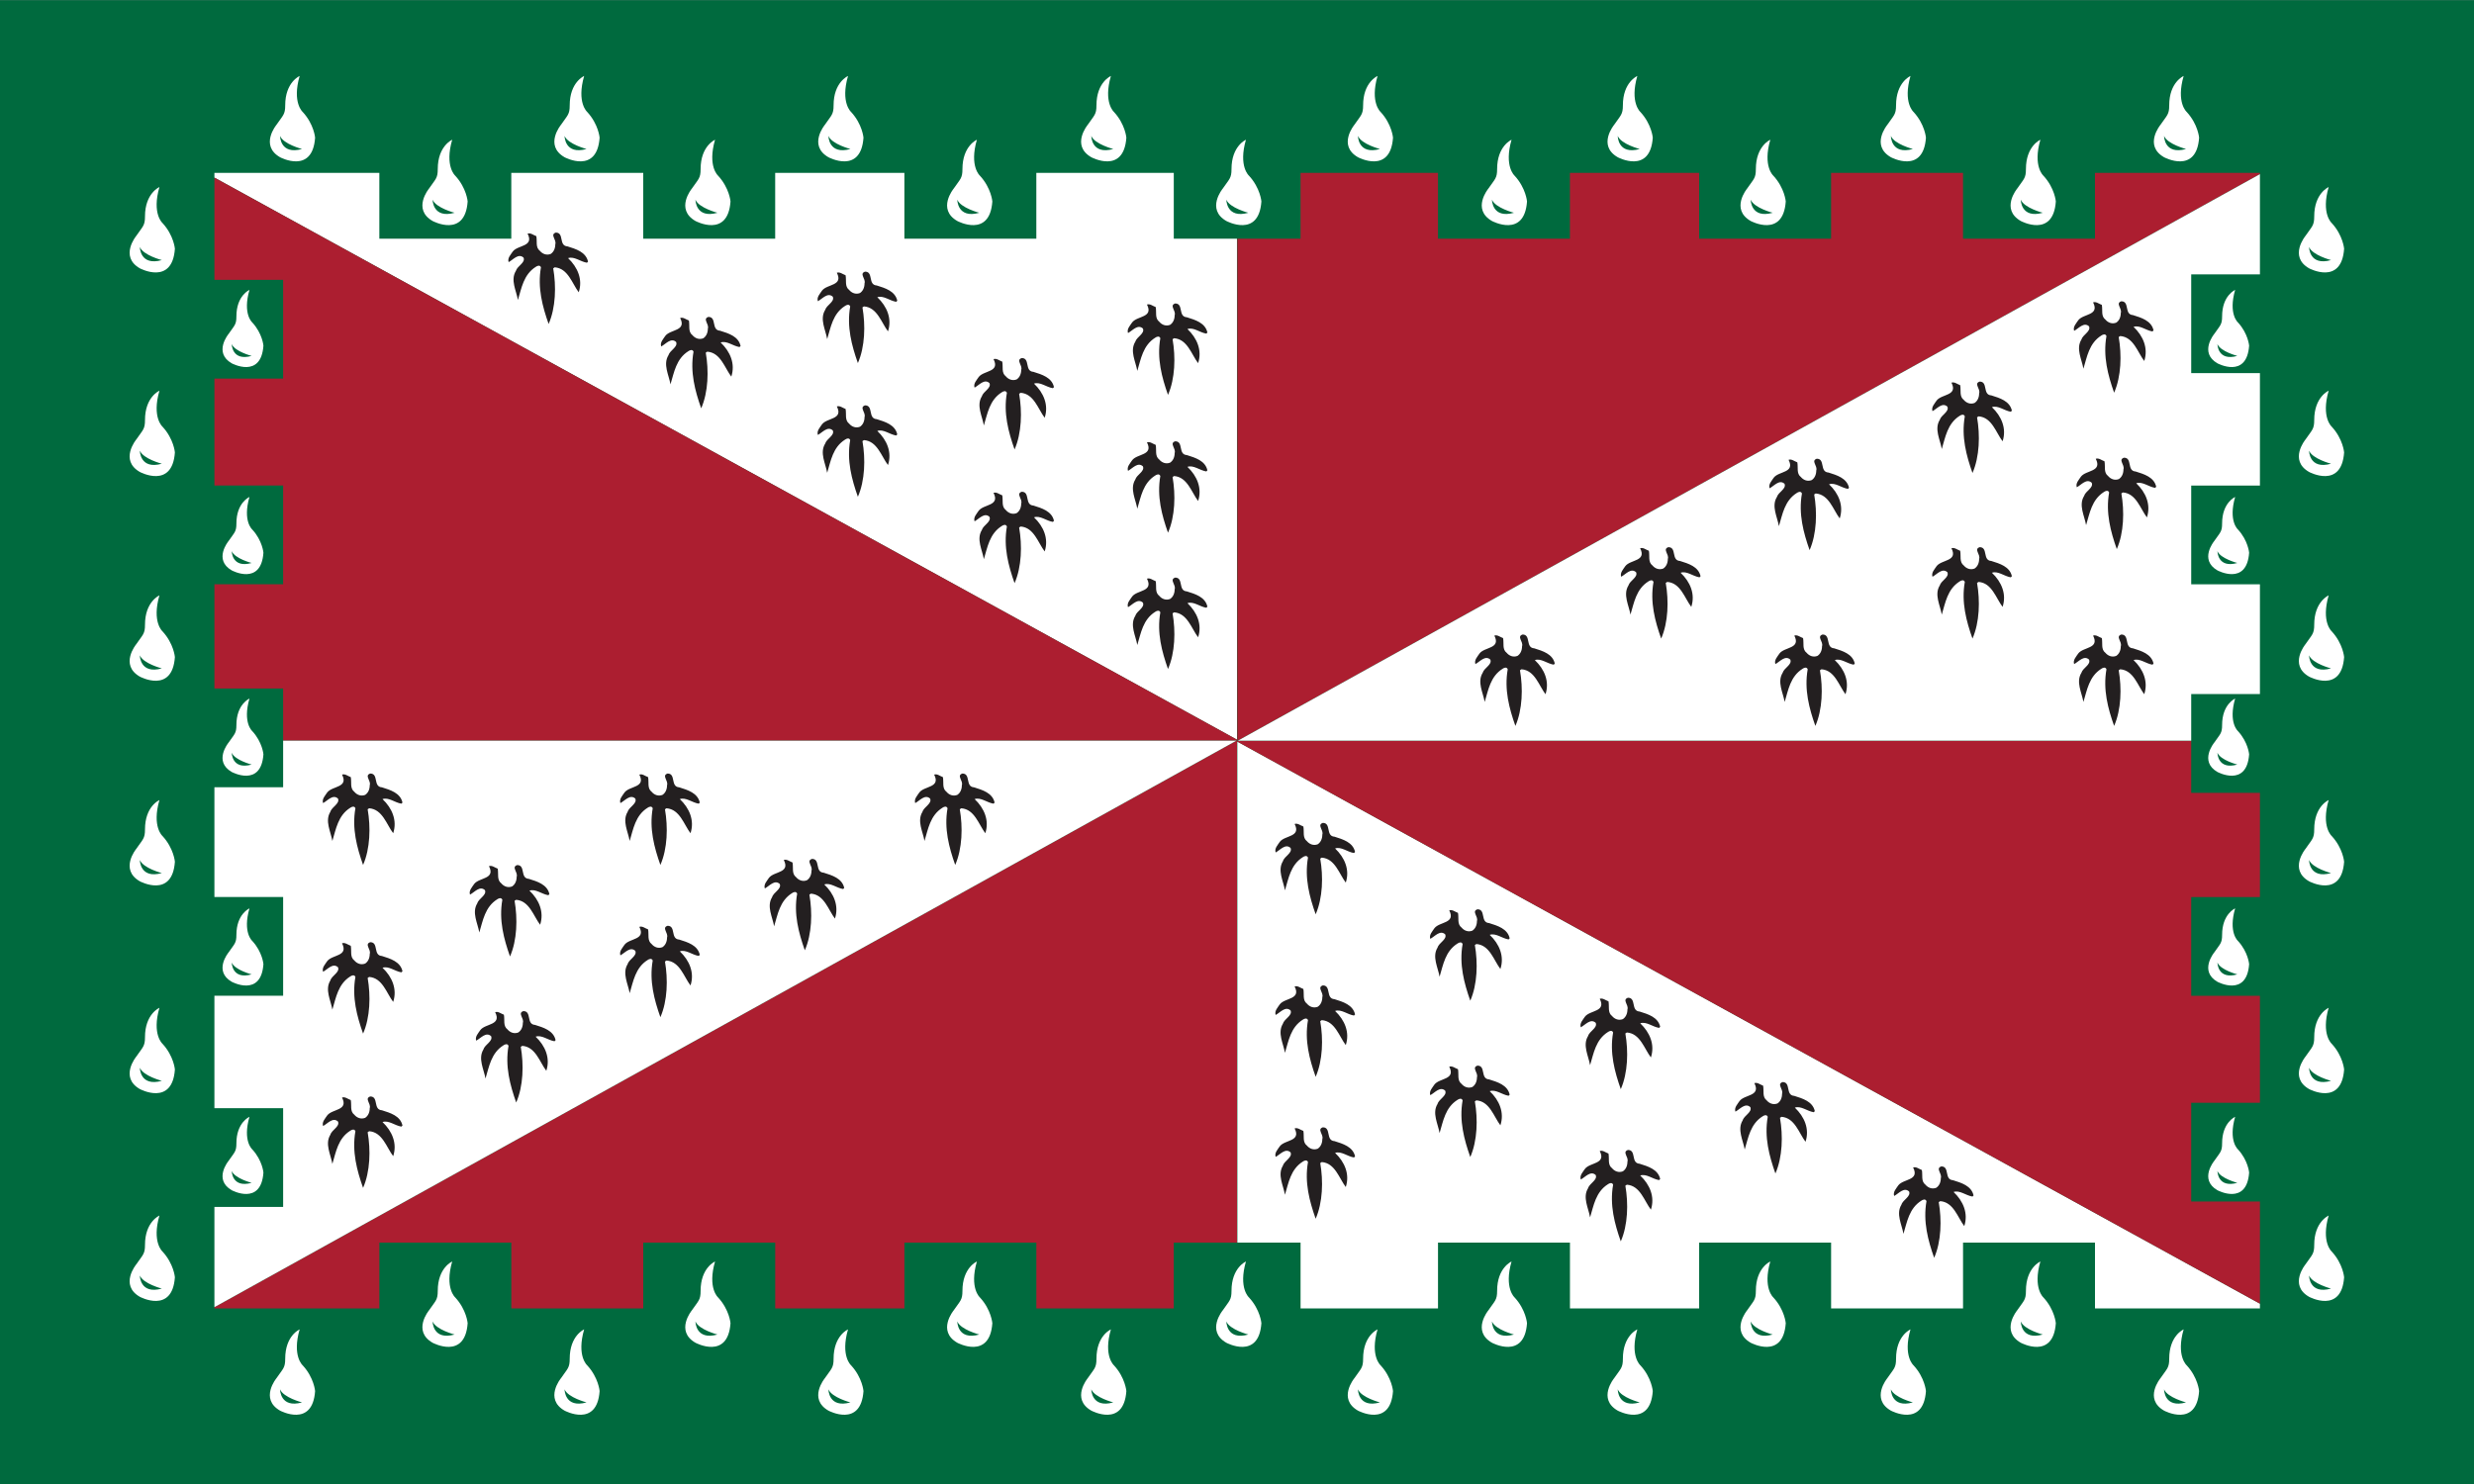 <svg xmlns="http://www.w3.org/2000/svg" xml:space="preserve" height="450" width="750">
  <rect width="100%" height="100%" fill="#808080" stroke="none"/>
  <defs>
    <clipPath id="a" clipPathUnits="userSpaceOnUse">
      <path d="M0 180.67h300V0H0v180.67z"/>
    </clipPath>
  </defs>
  <path d="M0 .166h300v180.34H0V.166z" style="fill:#006a3e;fill-rule:nonzero" transform="matrix(2.5 0 0 -2.495 0 450.414)"/>
  <path d="M0 0v8h-16.667V0h-16v8h-15.667V0h-16v8h-16V0h-16v8h-20v-.577l124-68.314L7.662 0H-.004z" style="fill:#fff;fill-rule:nonzero" transform="matrix(2.5 0 0 -2.495 355.834 72.378)"/>
  <path d="M0 0v-12.423h8.334v-12H0v-13h8.334v-12H0V-62.09h8.334v-6.333h115.67v.11L.004 0z" style="fill:#ac1e30;fill-rule:nonzero" transform="matrix(2.5 0 0 -2.495 64.999 53.856)"/>
  <path d="M0 0v8h7.666v61h-.067L-116.331.148V0h20v8h16V0h16v8h16V0h15.667v8h16V0H-.001z" style="fill:#ac1e30;fill-rule:nonzero" transform="matrix(2.5 0 0 -2.495 355.834 396.766)"/>
  <path d="M0 0v-5.667h-8.334V-19H0v-12h-8.334v-13.667H0v-12h-8.334v-12.185L115.596 0H-.004z" style="fill:#fff;fill-rule:nonzero" transform="matrix(2.5 0 0 -2.495 85.834 224.591)"/>
  <path d="M0 0v-8h16.667v8h16v-8h15.667v8h16v-8h16v8h16v-8h20v.577l-124 68.314L-7.662 0H.004z" style="fill:#fff;fill-rule:nonzero" transform="matrix(2.5 0 0 -2.495 394.269 376.803)"/>
  <path d="M0 0v12.423h-8.333v12H0v13h-8.333v12H0V62.09h-8.333v6.333h-115.67v-.11L-.003 0z" style="fill:#ac1e30;fill-rule:nonzero" transform="matrix(2.5 0 0 -2.495 685.104 395.326)"/>
  <path d="M0 0v-8h-7.666v-61h.067L116.331-.148V0h-20v-8h-16v8h-16v-8h-16v8H32.664v-8h-16v8H.001z" style="fill:#ac1e30;fill-rule:nonzero" transform="matrix(2.5 0 0 -2.495 394.269 52.416)"/>
  <path d="M0 0v5.667h8.333V19H0v12h8.333v13.667H0v12h8.333v12.185L-115.597 0H.003z" style="fill:#fff;fill-rule:nonzero" transform="matrix(2.5 0 0 -2.495 664.271 224.591)"/>
  <g clip-path="url(#a)" transform="matrix(2.5 0 0 -2.495 0 450.414)">
    <path d="M0 0c-.803.128-1.545.811-2.29.557C-1.116-.56-.489-2.045-.995-3.592-1.795-2.541-2.29-.68-3.908-.559l-.184-.119c.375-2.168.315-4.773-.555-6.767-.743 2.112-1.367 4.409-.93 6.886-.124.316-.437.189-.62.063C-7.685-1.43-7.936-3.098-8.37-4.53c-.189 1.119-.933 2.426-.247 3.537.182.62 1.182.993.929 1.611-.617.565-1.245-.238-1.807-.548-.176.489.263.923.504 1.297.621.81 2.61.56 1.793 2.167.374.127.689-.174 1.06-.306.124-.624-.128-1.362.437-1.79.313-.371.801-.568 1.307-.371.365.241.555.674.555 1.169.189.562-.683 1.177.064 1.429 1.053 0 .309-1.608 1.416-1.678C-1.356 1.673-.123 1.308.131.133L0 0" style="fill:#231f20;fill-rule:nonzero" transform="translate(188.405 99.744)"/>
    <path d="M0 0c-.803.127-1.545.81-2.29.557C-1.116-.561-.489-2.045-.995-3.592c-.8 1.05-1.295 2.912-2.913 3.033l-.184-.12c.375-2.168.315-4.772-.555-6.767-.743 2.113-1.367 4.409-.93 6.887-.124.315-.437.188-.62.062C-7.685-1.43-7.936-3.099-8.37-4.53c-.189 1.119-.933 2.425-.247 3.537.182.62 1.182.993.929 1.611-.617.565-1.245-.238-1.807-.548-.176.488.263.922.504 1.296.621.811 2.61.56 1.793 2.167.374.127.689-.173 1.06-.305.124-.624-.128-1.363.437-1.79.313-.372.801-.568 1.307-.372.365.242.555.674.555 1.17.189.561-.683 1.176.064 1.429 1.053 0 .309-1.609 1.416-1.679C-1.356 1.673-.123 1.308.131.132L0 0" style="fill:#231f20;fill-rule:nonzero" transform="translate(146.28 106.664)"/>
    <path d="M0 0c-.803.127-1.545.81-2.29.557C-1.116-.561-.489-2.045-.995-3.592c-.8 1.05-1.295 2.912-2.913 3.033l-.184-.12c.375-2.168.315-4.772-.555-6.767-.743 2.112-1.367 4.409-.93 6.887-.124.315-.437.188-.62.062-1.488-.933-1.739-2.602-2.173-4.034-.189 1.119-.933 2.426-.247 3.537.182.621 1.182.994.929 1.611-.617.565-1.245-.238-1.807-.547-.176.488.263.922.504 1.296.621.81 2.61.56 1.793 2.167.374.127.689-.174 1.06-.306.124-.623-.128-1.362.437-1.789.313-.372.801-.569 1.307-.372.365.241.555.674.555 1.17.189.561-.683 1.176.064 1.428 1.053 0 .309-1.608 1.416-1.678C-1.356 1.672-.123 1.307.131.132L0 0" style="fill:#231f20;fill-rule:nonzero" transform="translate(120.476 82.851)"/>
    <path d="M0 0c-.803.127-1.545.81-2.29.557C-1.116-.561-.489-2.045-.995-3.592c-.8 1.05-1.295 2.912-2.913 3.033l-.184-.12c.375-2.168.315-4.772-.555-6.767-.743 2.112-1.367 4.409-.93 6.887-.124.315-.437.188-.62.062-1.488-.933-1.739-2.602-2.173-4.034-.189 1.119-.933 2.426-.247 3.537.182.621 1.182.994.929 1.611-.617.565-1.245-.238-1.807-.547-.176.488.263.922.504 1.296.621.81 2.61.56 1.793 2.167.374.127.689-.174 1.06-.306.124-.623-.128-1.362.437-1.789.313-.372.801-.569 1.307-.372.365.241.555.674.555 1.17.189.561-.683 1.176.064 1.428 1.053 0 .309-1.608 1.416-1.678C-1.356 1.672-.123 1.307.131.132L0 0" style="fill:#231f20;fill-rule:nonzero" transform="translate(164.185 76.851)"/>
    <path d="M0 0c-.803.127-1.545.81-2.29.557C-1.116-.561-.489-2.045-.995-3.592c-.8 1.05-1.295 2.912-2.913 3.033l-.184-.12c.375-2.168.315-4.772-.555-6.767-.743 2.112-1.367 4.409-.93 6.887-.124.315-.437.188-.62.062-1.488-.933-1.739-2.602-2.173-4.034-.189 1.119-.933 2.426-.247 3.537.182.621 1.182.994.929 1.611-.617.565-1.245-.238-1.807-.547-.176.488.263.922.504 1.296.621.81 2.61.56 1.793 2.167.374.127.689-.174 1.06-.306.124-.623-.128-1.362.437-1.789.313-.372.801-.569 1.307-.372.365.241.555.674.555 1.17.189.561-.683 1.176.064 1.428 1.053 0 .309-1.608 1.416-1.678C-1.356 1.672-.123 1.307.131.132L0 0" style="fill:#231f20;fill-rule:nonzero" transform="translate(164.185 57.101)"/>
    <path d="M0 0c-.803.127-1.545.81-2.29.557C-1.116-.561-.489-2.045-.995-3.592c-.8 1.05-1.295 2.912-2.913 3.033l-.184-.12c.375-2.168.315-4.772-.555-6.767-.743 2.112-1.367 4.409-.93 6.887-.124.315-.437.188-.62.062-1.488-.933-1.739-2.602-2.173-4.034-.189 1.119-.933 2.426-.247 3.537.182.621 1.182.994.929 1.611-.617.565-1.245-.238-1.807-.547-.176.488.263.922.504 1.296.621.81 2.61.56 1.793 2.167.374.127.689-.174 1.06-.306.124-.623-.128-1.362.437-1.789.313-.372.801-.569 1.307-.372.365.241.555.674.555 1.17.189.561-.683 1.176.064 1.428 1.053 0 .309-1.608 1.416-1.678C-1.356 1.672-.123 1.307.131.132L0 0" style="fill:#231f20;fill-rule:nonzero" transform="translate(164.185 39.851)"/>
    <path d="M0 0c-.803.127-1.545.81-2.29.557C-1.116-.561-.489-2.045-.995-3.592c-.8 1.05-1.295 2.912-2.913 3.033l-.184-.12c.375-2.168.315-4.772-.555-6.767-.743 2.112-1.367 4.409-.93 6.887-.124.315-.437.188-.62.062-1.488-.933-1.739-2.602-2.173-4.034-.189 1.119-.933 2.426-.247 3.537.182.621 1.182.994.929 1.611-.617.565-1.245-.238-1.807-.547-.176.488.263.922.504 1.296.621.81 2.61.56 1.793 2.167.374.127.689-.174 1.06-.306.124-.623-.128-1.362.437-1.789.313-.372.801-.569 1.307-.372.365.241.555.674.555 1.17.189.561-.683 1.176.064 1.428 1.053 0 .309-1.608 1.416-1.678C-1.356 1.672-.123 1.307.131.132L0 0" style="fill:#231f20;fill-rule:nonzero" transform="translate(182.935 66.351)"/>
    <path d="M0 0c-.803.127-1.545.81-2.29.557C-1.116-.561-.489-2.045-.995-3.592c-.8 1.05-1.295 2.912-2.913 3.033l-.184-.12c.375-2.168.315-4.772-.555-6.767-.743 2.112-1.367 4.409-.93 6.887-.124.315-.437.188-.62.062-1.488-.933-1.739-2.602-2.173-4.034-.189 1.119-.933 2.426-.247 3.537.182.621 1.182.994.929 1.611-.617.565-1.245-.238-1.807-.547-.176.488.263.922.504 1.296.621.81 2.61.56 1.793 2.167.374.127.689-.174 1.06-.306.124-.623-.128-1.362.437-1.789.313-.372.801-.569 1.307-.372.365.241.555.674.555 1.17.189.561-.683 1.176.064 1.428 1.053 0 .309-1.608 1.416-1.678C-1.356 1.672-.123 1.307.131.132L0 0" style="fill:#231f20;fill-rule:nonzero" transform="translate(182.935 47.351)"/>
    <path d="M0 0c-.803.127-1.545.81-2.29.557C-1.116-.561-.489-2.045-.995-3.592c-.8 1.05-1.295 2.912-2.913 3.033l-.184-.12c.375-2.168.315-4.772-.555-6.767-.743 2.112-1.367 4.409-.93 6.887-.124.315-.437.188-.62.062-1.488-.933-1.739-2.602-2.173-4.034-.189 1.119-.933 2.426-.247 3.537.182.621 1.182.994.929 1.611-.617.565-1.245-.238-1.807-.547-.176.488.263.922.504 1.296.621.81 2.61.56 1.793 2.167.374.127.689-.174 1.06-.306.124-.623-.128-1.362.437-1.789.313-.372.801-.569 1.307-.372.365.241.555.674.555 1.17.189.561-.683 1.176.064 1.428 1.053 0 .309-1.608 1.416-1.678C-1.356 1.672-.123 1.307.131.132L0 0" style="fill:#231f20;fill-rule:nonzero" transform="translate(201.185 55.601)"/>
    <path d="M0 0c-.803.127-1.545.81-2.29.557C-1.116-.561-.489-2.045-.995-3.592c-.8 1.05-1.295 2.912-2.913 3.033l-.184-.12c.375-2.168.315-4.772-.555-6.767-.743 2.112-1.367 4.409-.93 6.887-.124.315-.437.188-.62.062-1.488-.933-1.739-2.602-2.173-4.034-.189 1.119-.933 2.426-.247 3.537.182.621 1.182.994.929 1.611-.617.565-1.245-.238-1.807-.547-.176.488.263.922.504 1.296.621.81 2.61.56 1.793 2.167.374.127.689-.174 1.06-.306.124-.623-.128-1.362.437-1.789.313-.372.801-.569 1.307-.372.365.241.555.674.555 1.17.189.561-.683 1.176.064 1.428 1.053 0 .309-1.608 1.416-1.678C-1.356 1.672-.123 1.307.131.132L0 0" style="fill:#231f20;fill-rule:nonzero" transform="translate(201.185 37.101)"/>
    <path d="M0 0c-.803.127-1.545.81-2.29.557C-1.116-.561-.489-2.045-.995-3.592c-.8 1.05-1.295 2.912-2.913 3.033l-.184-.12c.375-2.168.315-4.772-.555-6.767-.743 2.112-1.367 4.409-.93 6.887-.124.315-.437.188-.62.062-1.488-.933-1.739-2.602-2.173-4.034-.189 1.119-.933 2.426-.247 3.537.182.621 1.182.994.929 1.611-.617.565-1.245-.238-1.807-.547-.176.488.263.922.504 1.296.621.81 2.61.56 1.793 2.167.374.127.689-.174 1.06-.306.124-.623-.128-1.362.437-1.789.313-.372.801-.569 1.307-.372.365.241.555.674.555 1.17.189.561-.683 1.176.064 1.428 1.053 0 .309-1.608 1.416-1.678C-1.356 1.672-.123 1.307.131.132L0 0" style="fill:#231f20;fill-rule:nonzero" transform="translate(219.935 45.351)"/>
    <path d="M0 0c-.803.127-1.545.81-2.29.557C-1.116-.561-.489-2.045-.995-3.592c-.8 1.05-1.295 2.912-2.913 3.033l-.184-.12c.375-2.168.315-4.772-.555-6.767-.743 2.112-1.367 4.409-.93 6.887-.124.315-.437.188-.62.062-1.488-.933-1.739-2.602-2.173-4.034-.189 1.119-.933 2.426-.247 3.537.182.621 1.182.994.929 1.611-.617.565-1.245-.238-1.807-.547-.176.488.263.922.504 1.296.621.81 2.61.56 1.793 2.167.374.127.689-.174 1.06-.306.124-.623-.128-1.362.437-1.789.313-.372.801-.569 1.307-.372.365.241.555.674.555 1.17.189.561-.683 1.176.064 1.428 1.053 0 .309-1.608 1.416-1.678C-1.356 1.672-.123 1.307.131.132L0 0" style="fill:#231f20;fill-rule:nonzero" transform="translate(239.185 35.101)"/>
    <path d="M0 0c-.803.127-1.545.81-2.29.557C-1.116-.561-.489-2.045-.995-3.592c-.8 1.05-1.295 2.912-2.913 3.033l-.184-.12c.375-2.168.315-4.772-.555-6.767-.743 2.112-1.367 4.409-.93 6.887-.124.315-.437.188-.62.062-1.488-.933-1.739-2.602-2.173-4.034-.189 1.119-.933 2.426-.247 3.537.182.621 1.182.994.929 1.611-.617.565-1.245-.238-1.807-.547-.176.488.263.922.504 1.296.621.81 2.61.56 1.793 2.167.374.127.689-.174 1.06-.306.124-.623-.128-1.362.437-1.789.313-.372.801-.569 1.307-.372.365.241.555.674.555 1.17.189.561-.683 1.176.064 1.428 1.053 0 .309-1.608 1.416-1.678C-1.356 1.672-.123 1.307.131.132L0 0" style="fill:#231f20;fill-rule:nonzero" transform="translate(84.726 82.851)"/>
    <path d="M0 0c-.803.127-1.545.81-2.29.557C-1.116-.561-.489-2.045-.995-3.592c-.8 1.05-1.295 2.912-2.913 3.033l-.184-.12c.375-2.168.315-4.772-.555-6.767-.743 2.112-1.367 4.409-.93 6.887-.124.315-.437.188-.62.062-1.488-.933-1.739-2.602-2.173-4.034-.189 1.119-.933 2.426-.247 3.537.182.621 1.182.994.929 1.611-.617.565-1.245-.238-1.807-.547-.176.488.263.922.504 1.296.621.81 2.61.56 1.793 2.167.374.127.689-.174 1.06-.306.124-.623-.128-1.362.437-1.789.313-.372.801-.569 1.307-.372.365.241.555.674.555 1.17.189.561-.683 1.176.064 1.428 1.053 0 .309-1.608 1.416-1.678C-1.356 1.672-.123 1.307.131.132L0 0" style="fill:#231f20;fill-rule:nonzero" transform="translate(84.726 64.346)"/>
    <path d="M0 0c-.803.127-1.545.81-2.29.557C-1.116-.561-.489-2.045-.995-3.592c-.8 1.05-1.295 2.912-2.913 3.033l-.184-.12c.375-2.168.315-4.772-.555-6.767-.743 2.112-1.367 4.409-.93 6.887-.124.315-.437.188-.62.062-1.488-.933-1.739-2.602-2.173-4.034-.189 1.119-.933 2.426-.247 3.537.182.621 1.182.994.929 1.611-.617.565-1.245-.238-1.807-.547-.176.488.263.922.504 1.296.621.81 2.61.56 1.793 2.167.374.127.689-.174 1.06-.306.124-.623-.128-1.362.437-1.789.313-.372.801-.569 1.307-.372.365.241.555.674.555 1.17.189.561-.683 1.176.064 1.428 1.053 0 .309-1.608 1.416-1.678C-1.356 1.672-.123 1.307.131.132L0 0" style="fill:#231f20;fill-rule:nonzero" transform="translate(66.491 71.726)"/>
    <path d="M0 0c-.803.127-1.545.81-2.29.557C-1.116-.561-.489-2.045-.995-3.592c-.8 1.05-1.295 2.912-2.913 3.033l-.184-.12c.375-2.168.315-4.772-.555-6.767-.743 2.112-1.367 4.409-.93 6.887-.124.315-.437.188-.62.062-1.488-.933-1.739-2.602-2.173-4.034-.189 1.119-.933 2.426-.247 3.537.182.621 1.182.994.929 1.611-.617.565-1.245-.238-1.807-.547-.176.488.263.922.504 1.296.621.81 2.61.56 1.793 2.167.374.127.689-.174 1.06-.306.124-.623-.128-1.362.437-1.789.313-.372.801-.569 1.307-.372.365.241.555.674.555 1.17.189.561-.683 1.176.064 1.428 1.053 0 .309-1.608 1.416-1.678C-1.356 1.672-.123 1.307.131.132L0 0" style="fill:#231f20;fill-rule:nonzero" transform="translate(102.241 72.476)"/>
    <path d="M0 0c-.803.127-1.545.81-2.29.557C-1.116-.561-.489-2.045-.995-3.592c-.8 1.05-1.295 2.912-2.913 3.033l-.184-.12c.375-2.168.315-4.772-.555-6.767-.743 2.112-1.367 4.409-.93 6.887-.124.315-.437.188-.62.062-1.488-.933-1.739-2.602-2.173-4.034-.189 1.119-.933 2.426-.247 3.537.182.621 1.182.994.929 1.611-.617.565-1.245-.238-1.807-.547-.176.488.263.922.504 1.296.621.81 2.61.56 1.793 2.167.374.127.689-.174 1.06-.306.124-.623-.128-1.362.437-1.789.313-.372.801-.569 1.307-.372.365.241.555.674.555 1.17.189.561-.683 1.176.064 1.428 1.053 0 .309-1.608 1.416-1.678C-1.356 1.672-.123 1.307.131.132L0 0" style="fill:#231f20;fill-rule:nonzero" transform="translate(67.241 53.976)"/>
    <path d="M0 0c-.803.127-1.545.81-2.29.557C-1.116-.561-.489-2.045-.995-3.592c-.8 1.05-1.295 2.912-2.913 3.033l-.184-.12c.375-2.168.315-4.772-.555-6.767-.743 2.112-1.367 4.409-.93 6.887-.124.315-.437.188-.62.062-1.488-.933-1.739-2.602-2.173-4.034-.189 1.119-.933 2.426-.247 3.537.182.621 1.182.994.929 1.611-.617.565-1.245-.238-1.807-.547-.176.488.263.922.504 1.296.621.81 2.61.56 1.793 2.167.374.127.689-.174 1.06-.306.124-.623-.128-1.362.437-1.789.313-.372.801-.569 1.307-.372.365.241.555.674.555 1.17.189.561-.683 1.176.064 1.428 1.053 0 .309-1.608 1.416-1.678C-1.356 1.672-.123 1.307.131.132L0 0" style="fill:#231f20;fill-rule:nonzero" transform="translate(48.674 82.851)"/>
    <path d="M0 0c-.803.127-1.545.81-2.29.557C-1.116-.561-.489-2.045-.995-3.592c-.8 1.05-1.295 2.912-2.913 3.033l-.184-.12c.375-2.168.315-4.772-.555-6.767-.743 2.112-1.367 4.409-.93 6.887-.124.315-.437.188-.62.062-1.488-.933-1.739-2.602-2.173-4.034-.189 1.119-.933 2.426-.247 3.537.182.621 1.182.994.929 1.611-.617.565-1.245-.238-1.807-.547-.176.488.263.922.504 1.296.621.81 2.61.56 1.793 2.167.374.127.689-.174 1.06-.306.124-.623-.128-1.362.437-1.789.313-.372.801-.569 1.307-.372.365.241.555.674.555 1.17.189.561-.683 1.176.064 1.428 1.053 0 .309-1.608 1.416-1.678C-1.356 1.672-.123 1.307.131.132L0 0" style="fill:#231f20;fill-rule:nonzero" transform="translate(48.674 62.351)"/>
    <path d="M0 0c-.803.127-1.545.81-2.29.557C-1.116-.561-.489-2.045-.995-3.592c-.8 1.05-1.295 2.912-2.913 3.033l-.184-.12c.375-2.168.315-4.772-.555-6.767-.743 2.112-1.367 4.409-.93 6.887-.124.315-.437.188-.62.062-1.488-.933-1.739-2.602-2.173-4.034-.189 1.119-.933 2.426-.247 3.537.182.621 1.182.994.929 1.611-.617.565-1.245-.238-1.807-.547-.176.488.263.922.504 1.296.621.81 2.61.56 1.793 2.167.374.127.689-.174 1.06-.306.124-.623-.128-1.362.437-1.789.313-.372.801-.569 1.307-.372.365.241.555.674.555 1.17.189.561-.683 1.176.064 1.428 1.053 0 .309-1.608 1.416-1.678C-1.356 1.672-.123 1.307.131.132L0 0" style="fill:#231f20;fill-rule:nonzero" transform="translate(48.674 43.601)"/>
    <path d="M0 0c-.803.127-1.545.81-2.29.557C-1.116-.561-.489-2.045-.995-3.592c-.8 1.05-1.295 2.912-2.913 3.033l-.184-.12c.375-2.168.315-4.772-.555-6.767-.743 2.113-1.367 4.409-.93 6.887-.124.315-.437.188-.62.062C-7.685-1.43-7.936-3.099-8.37-4.53c-.189 1.119-.933 2.425-.247 3.537.182.62 1.182.993.929 1.611-.617.565-1.245-.238-1.807-.548-.176.488.263.922.504 1.296.621.811 2.61.56 1.793 2.167.374.127.689-.173 1.06-.305.124-.624-.128-1.363.437-1.79.313-.372.801-.568 1.307-.372.365.242.555.674.555 1.17.189.561-.683 1.176.064 1.429 1.053 0 .309-1.609 1.416-1.679C-1.356 1.673-.123 1.308.131.132L0 0" style="fill:#231f20;fill-rule:nonzero" transform="translate(127.674 117.096)"/>
    <path d="M0 0c-.803.127-1.545.81-2.29.557C-1.116-.561-.489-2.045-.995-3.592c-.8 1.05-1.295 2.912-2.913 3.033l-.184-.12c.375-2.168.315-4.772-.555-6.767-.743 2.113-1.367 4.409-.93 6.887-.124.315-.437.188-.62.062C-7.685-1.43-7.936-3.099-8.37-4.53c-.189 1.119-.933 2.425-.247 3.537.182.62 1.182.993.929 1.611-.617.565-1.245-.238-1.807-.548-.176.488.263.922.504 1.296.621.811 2.61.56 1.793 2.167.374.127.689-.173 1.06-.305.124-.624-.128-1.363.437-1.79.313-.372.801-.568 1.307-.372.365.242.555.674.555 1.17.189.561-.683 1.176.064 1.429 1.053 0 .309-1.609 1.416-1.679C-1.356 1.673-.123 1.308.131.132L0 0" style="fill:#231f20;fill-rule:nonzero" transform="translate(127.674 133.346)"/>
    <path d="M0 0c-.803.127-1.545.81-2.29.557C-1.116-.561-.489-2.045-.995-3.592c-.8 1.05-1.295 2.912-2.913 3.033l-.184-.12c.375-2.168.315-4.772-.555-6.767-.743 2.113-1.367 4.409-.93 6.887-.124.315-.437.188-.62.062C-7.685-1.43-7.936-3.099-8.37-4.53c-.189 1.119-.933 2.425-.247 3.537.182.62 1.182.993.929 1.611-.617.565-1.245-.238-1.807-.548-.176.488.263.922.504 1.296.621.811 2.61.56 1.793 2.167.374.127.689-.173 1.06-.305.124-.624-.128-1.363.437-1.79.313-.372.801-.568 1.307-.372.365.242.555.674.555 1.17.189.561-.683 1.176.064 1.429 1.053 0 .309-1.609 1.416-1.679C-1.356 1.673-.123 1.308.131.132L0 0" style="fill:#231f20;fill-rule:nonzero" transform="translate(108.674 127.596)"/>
    <path d="M0 0c-.803.127-1.545.81-2.29.557C-1.116-.561-.489-2.045-.995-3.592c-.8 1.05-1.295 2.912-2.913 3.033l-.184-.12c.375-2.168.315-4.772-.555-6.767-.743 2.113-1.367 4.409-.93 6.887-.124.315-.437.188-.62.062C-7.685-1.43-7.936-3.099-8.37-4.53c-.189 1.119-.933 2.425-.247 3.537.182.62 1.182.993.929 1.611-.617.565-1.245-.238-1.807-.548-.176.488.263.922.504 1.296.621.811 2.61.56 1.793 2.167.374.127.689-.173 1.06-.305.124-.624-.128-1.363.437-1.79.313-.372.801-.568 1.307-.372.365.242.555.674.555 1.17.189.561-.683 1.176.064 1.429 1.053 0 .309-1.609 1.416-1.679C-1.356 1.673-.123 1.308.131.132L0 0" style="fill:#231f20;fill-rule:nonzero" transform="translate(108.674 143.846)"/>
    <path d="M0 0c-.803.127-1.545.81-2.29.557C-1.116-.561-.489-2.045-.995-3.592c-.8 1.05-1.295 2.912-2.913 3.033l-.184-.12c.375-2.168.315-4.772-.555-6.767-.743 2.113-1.367 4.409-.93 6.887-.124.315-.437.188-.62.062C-7.685-1.43-7.936-3.099-8.37-4.53c-.189 1.119-.933 2.425-.247 3.537.182.62 1.182.993.929 1.611-.617.565-1.245-.238-1.807-.548-.176.488.263.922.504 1.296.621.811 2.61.56 1.793 2.167.374.127.689-.173 1.06-.305.124-.624-.128-1.363.437-1.79.313-.372.801-.568 1.307-.372.365.242.555.674.555 1.17.189.561-.683 1.176.064 1.429 1.053 0 .309-1.609 1.416-1.679C-1.356 1.673-.123 1.308.131.132L0 0" style="fill:#231f20;fill-rule:nonzero" transform="translate(89.674 138.346)"/>
    <path d="M0 0c-.803.127-1.545.81-2.29.557C-1.116-.561-.489-2.045-.995-3.592c-.8 1.05-1.295 2.912-2.913 3.033l-.184-.12c.375-2.168.315-4.772-.555-6.767-.743 2.113-1.367 4.409-.93 6.887-.124.315-.437.188-.62.062C-7.685-1.43-7.936-3.099-8.37-4.53c-.189 1.119-.933 2.425-.247 3.537.182.62 1.182.993.929 1.611-.617.565-1.245-.238-1.807-.548-.176.488.263.922.504 1.296.621.811 2.61.56 1.793 2.167.374.127.689-.173 1.06-.305.124-.624-.128-1.363.437-1.79.313-.372.801-.568 1.307-.372.365.242.555.674.555 1.17.189.561-.683 1.176.064 1.429 1.053 0 .309-1.609 1.416-1.679C-1.356 1.673-.123 1.308.131.132L0 0" style="fill:#231f20;fill-rule:nonzero" transform="translate(71.174 148.596)"/>
    <path d="M0 0c-.803.127-1.545.81-2.29.557C-1.116-.561-.489-2.045-.995-3.592c-.8 1.05-1.295 2.912-2.913 3.033l-.184-.12c.375-2.168.315-4.772-.555-6.767-.743 2.113-1.367 4.409-.93 6.887-.124.315-.437.188-.62.062C-7.685-1.43-7.936-3.099-8.37-4.53c-.189 1.119-.933 2.425-.247 3.537.182.62 1.182.993.929 1.611-.617.565-1.245-.238-1.807-.548-.176.488.263.922.504 1.296.621.811 2.61.56 1.793 2.167.374.127.689-.173 1.06-.305.124-.624-.128-1.363.437-1.79.313-.372.801-.568 1.307-.372.365.242.555.674.555 1.17.189.561-.683 1.176.064 1.429 1.053 0 .309-1.609 1.416-1.679C-1.356 1.673-.123 1.308.131.132L0 0" style="fill:#231f20;fill-rule:nonzero" transform="translate(146.28 123.23)"/>
    <path d="M0 0c-.803.127-1.545.81-2.29.557C-1.116-.561-.489-2.045-.995-3.592c-.8 1.05-1.295 2.912-2.913 3.033l-.184-.12c.375-2.168.315-4.772-.555-6.767-.743 2.113-1.367 4.409-.93 6.887-.124.315-.437.188-.62.062C-7.685-1.43-7.936-3.099-8.37-4.53c-.189 1.119-.933 2.425-.247 3.537.182.62 1.182.993.929 1.611-.617.565-1.245-.238-1.807-.548-.176.488.263.922.504 1.296.621.811 2.61.56 1.793 2.167.374.127.689-.173 1.06-.305.124-.624-.128-1.363.437-1.79.313-.372.801-.568 1.307-.372.365.242.555.674.555 1.17.189.561-.683 1.176.064 1.429 1.053 0 .309-1.609 1.416-1.679C-1.356 1.673-.123 1.308.131.132L0 0" style="fill:#231f20;fill-rule:nonzero" transform="translate(146.28 139.98)"/>
    <path d="M0 0c-.803.128-1.545.811-2.29.557C-1.116-.56-.489-2.045-.995-3.592-1.795-2.541-2.29-.68-3.908-.559l-.184-.119c.375-2.168.315-4.773-.555-6.767-.743 2.112-1.367 4.409-.93 6.886-.124.316-.437.189-.62.063C-7.685-1.43-7.936-3.098-8.37-4.53c-.189 1.119-.933 2.426-.247 3.537.182.62 1.182.993.929 1.611-.617.565-1.245-.238-1.807-.548-.176.489.263.923.504 1.297.621.81 2.61.56 1.793 2.167.374.127.689-.174 1.06-.306.124-.624-.128-1.362.437-1.79.313-.371.801-.568 1.307-.371.365.241.555.674.555 1.169.189.562-.683 1.177.064 1.429 1.053 0 .309-1.608 1.416-1.678C-1.356 1.673-.123 1.308.131.133L0 0" style="fill:#231f20;fill-rule:nonzero" transform="translate(224.78 99.744)"/>
    <path d="M0 0c-.803.128-1.545.811-2.29.557C-1.116-.56-.489-2.045-.995-3.592-1.795-2.541-2.29-.68-3.908-.559l-.184-.119c.375-2.168.315-4.773-.555-6.767-.743 2.112-1.367 4.409-.93 6.886-.124.316-.437.189-.62.063C-7.685-1.43-7.936-3.098-8.37-4.53c-.189 1.119-.933 2.426-.247 3.537.182.62 1.182.993.929 1.611-.617.565-1.245-.238-1.807-.548-.176.489.263.923.504 1.297.621.81 2.61.56 1.793 2.167.374.127.689-.174 1.06-.306.124-.624-.128-1.362.437-1.79.313-.371.801-.568 1.307-.371.365.241.555.674.555 1.169.189.562-.683 1.177.064 1.429 1.053 0 .309-1.608 1.416-1.678C-1.356 1.673-.123 1.308.131.133L0 0" style="fill:#231f20;fill-rule:nonzero" transform="translate(261.008 99.744)"/>
    <path d="M0 0c-.803.128-1.545.811-2.29.557C-1.116-.56-.489-2.045-.995-3.592-1.795-2.541-2.29-.68-3.908-.559l-.184-.119c.375-2.168.315-4.773-.555-6.767-.743 2.112-1.367 4.409-.93 6.886-.124.316-.437.189-.62.063C-7.685-1.43-7.936-3.098-8.37-4.53c-.189 1.119-.933 2.426-.247 3.537.182.62 1.182.993.929 1.611-.617.565-1.245-.238-1.807-.548-.176.489.263.923.504 1.297.621.81 2.61.56 1.793 2.167.374.127.689-.174 1.06-.306.124-.624-.128-1.362.437-1.79.313-.371.801-.568 1.307-.371.365.241.555.674.555 1.169.189.562-.683 1.177.064 1.429 1.053 0 .309-1.608 1.416-1.678C-1.356 1.673-.123 1.308.131.133L0 0" style="fill:#231f20;fill-rule:nonzero" transform="translate(261.008 140.244)"/>
    <path d="M0 0c-.803.128-1.545.811-2.29.557C-1.116-.56-.489-2.045-.995-3.592-1.795-2.541-2.29-.68-3.908-.559l-.184-.119c.375-2.168.315-4.773-.555-6.767-.743 2.112-1.367 4.409-.93 6.886-.124.316-.437.189-.62.063C-7.685-1.43-7.936-3.098-8.37-4.53c-.189 1.119-.933 2.426-.247 3.537.182.62 1.182.993.929 1.611-.617.565-1.245-.238-1.807-.548-.176.489.263.923.504 1.297.621.81 2.61.56 1.793 2.167.374.127.689-.174 1.06-.306.124-.624-.128-1.362.437-1.79.313-.371.801-.568 1.307-.371.365.241.555.674.555 1.169.189.562-.683 1.177.064 1.429 1.053 0 .309-1.608 1.416-1.678C-1.356 1.673-.123 1.308.131.133L0 0" style="fill:#231f20;fill-rule:nonzero" transform="translate(206.082 110.36)"/>
    <path d="M0 0c-.803.128-1.545.811-2.29.557C-1.116-.56-.489-2.045-.995-3.592-1.795-2.541-2.29-.68-3.908-.559l-.184-.119c.375-2.168.315-4.773-.555-6.767-.743 2.112-1.367 4.409-.93 6.886-.124.316-.437.189-.62.063C-7.685-1.43-7.936-3.098-8.37-4.53c-.189 1.119-.933 2.426-.247 3.537.182.62 1.182.993.929 1.611-.617.565-1.245-.238-1.807-.548-.176.489.263.923.504 1.297.621.81 2.61.56 1.793 2.167.374.127.689-.174 1.06-.306.124-.624-.128-1.362.437-1.79.313-.371.801-.568 1.307-.371.365.241.555.674.555 1.169.189.562-.683 1.177.064 1.429 1.053 0 .309-1.608 1.416-1.678C-1.356 1.673-.123 1.308.131.133L0 0" style="fill:#231f20;fill-rule:nonzero" transform="translate(243.832 110.36)"/>
    <path d="M0 0c-.803.128-1.545.811-2.29.557C-1.116-.56-.489-2.045-.995-3.592-1.795-2.541-2.29-.68-3.908-.559l-.184-.119c.375-2.168.315-4.773-.555-6.767-.743 2.112-1.367 4.409-.93 6.886-.124.316-.437.189-.62.063C-7.685-1.43-7.936-3.098-8.37-4.53c-.189 1.119-.933 2.426-.247 3.537.182.62 1.182.993.929 1.611-.617.565-1.245-.238-1.807-.548-.176.489.263.923.504 1.297.621.81 2.61.56 1.793 2.167.374.127.689-.174 1.06-.306.124-.624-.128-1.362.437-1.79.313-.371.801-.568 1.307-.371.365.241.555.674.555 1.169.189.562-.683 1.177.064 1.429 1.053 0 .309-1.608 1.416-1.678C-1.356 1.673-.123 1.308.131.133L0 0" style="fill:#231f20;fill-rule:nonzero" transform="translate(243.832 130.485)"/>
    <path d="M0 0c-.803.128-1.545.811-2.29.557C-1.116-.56-.489-2.045-.995-3.592-1.795-2.541-2.29-.68-3.908-.559l-.184-.119c.375-2.168.315-4.773-.555-6.767-.743 2.112-1.367 4.409-.93 6.886-.124.316-.437.189-.62.063C-7.685-1.43-7.936-3.098-8.37-4.53c-.189 1.119-.933 2.426-.247 3.537.182.62 1.182.993.929 1.611-.617.565-1.245-.238-1.807-.548-.176.489.263.923.504 1.297.621.81 2.61.56 1.793 2.167.374.127.689-.174 1.06-.306.124-.624-.128-1.362.437-1.79.313-.371.801-.568 1.307-.371.365.241.555.674.555 1.169.189.562-.683 1.177.064 1.429 1.053 0 .309-1.608 1.416-1.678C-1.356 1.673-.123 1.308.131.133L0 0" style="fill:#231f20;fill-rule:nonzero" transform="translate(224.082 121.11)"/>
    <path d="M0 0c-.803.128-1.545.811-2.29.557C-1.116-.56-.489-2.045-.995-3.592-1.795-2.541-2.29-.68-3.908-.559l-.184-.119c.375-2.168.315-4.773-.555-6.767-.743 2.112-1.367 4.409-.93 6.886-.124.316-.437.189-.62.063C-7.685-1.43-7.936-3.098-8.37-4.53c-.189 1.119-.933 2.426-.247 3.537.182.62 1.182.993.929 1.611-.617.565-1.245-.238-1.807-.548-.176.489.263.923.504 1.297.621.81 2.61.56 1.793 2.167.374.127.689-.174 1.06-.306.124-.624-.128-1.362.437-1.79.313-.371.801-.568 1.307-.371.365.241.555.674.555 1.169.189.562-.683 1.177.064 1.429 1.053 0 .309-1.608 1.416-1.678C-1.356 1.673-.123 1.308.131.133L0 0" style="fill:#231f20;fill-rule:nonzero" transform="translate(261.332 121.235)"/>
    <path d="M0 0c.417-1 2.667-1.584 2.667-1.584C.001-2.334 0 0 0 0m2.75 2.916s-1.312 1.125-.375 4.375c0 0-1.75-.75-1.75-3.562 0-1.125-.25-1.188-1.063-2.375 0 0-2.062-2.5.438-3.938 0 0 3.938-2.125 4.25 2.375 0 0-.125 1.625-1.5 3.125" style="fill:#fff;fill-rule:nonzero" transform="translate(229.292 164.001)"/>
    <path d="M0 0c.417-1 2.667-1.584 2.667-1.584C.001-2.334 0 0 0 0m2.75 2.916s-1.312 1.125-.375 4.375c0 0-1.75-.75-1.75-3.562 0-1.125-.25-1.188-1.063-2.375 0 0-2.062-2.5.438-3.938 0 0 3.938-2.125 4.25 2.375 0 0-.125 1.625-1.5 3.125" style="fill:#fff;fill-rule:nonzero" transform="translate(262.416 164.001)"/>
    <path d="M0 0c.417-1 2.667-1.584 2.667-1.584C.001-2.334 0 0 0 0m2.75 2.916s-1.312 1.125-.375 4.375c0 0-1.75-.75-1.75-3.562 0-1.125-.25-1.188-1.063-2.375 0 0-2.062-2.5.438-3.938 0 0 3.938-2.125 4.25 2.375 0 0-.125 1.625-1.5 3.125" style="fill:#fff;fill-rule:nonzero" transform="translate(196.167 164.001)"/>
    <path d="M0 0c.417-1 2.667-1.584 2.667-1.584C.001-2.334 0 0 0 0m2.75 2.916s-1.312 1.125-.375 4.375c0 0-1.75-.75-1.75-3.562 0-1.125-.25-1.188-1.063-2.375 0 0-2.062-2.5.438-3.938 0 0 3.938-2.125 4.25 2.375 0 0-.125 1.625-1.5 3.125" style="fill:#fff;fill-rule:nonzero" transform="translate(164.667 164.001)"/>
    <path d="M0 0c.417-1 2.667-1.584 2.667-1.584C.001-2.334 0 0 0 0m2.75 2.916s-1.312 1.125-.375 4.375c0 0-1.75-.75-1.75-3.562 0-1.125-.25-1.188-1.063-2.375 0 0-2.062-2.5.438-3.938 0 0 3.938-2.125 4.25 2.375 0 0-.125 1.625-1.5 3.125" style="fill:#fff;fill-rule:nonzero" transform="translate(132.333 164.001)"/>
    <path d="M0 0c.417-1 2.667-1.584 2.667-1.584C.001-2.334 0 0 0 0m2.75 2.916s-1.312 1.125-.375 4.375c0 0-1.75-.75-1.75-3.562 0-1.125-.25-1.188-1.063-2.375 0 0-2.062-2.5.438-3.938 0 0 3.938-2.125 4.25 2.375 0 0-.125 1.625-1.5 3.125" style="fill:#fff;fill-rule:nonzero" transform="translate(100.457 164.001)"/>
    <path d="M0 0c.417-1 2.667-1.584 2.667-1.584C.001-2.334 0 0 0 0m2.75 2.916s-1.312 1.125-.375 4.375c0 0-1.75-.75-1.75-3.562 0-1.125-.25-1.188-1.063-2.375 0 0-2.062-2.5.438-3.938 0 0 3.938-2.125 4.25 2.375 0 0-.125 1.625-1.5 3.125" style="fill:#fff;fill-rule:nonzero" transform="translate(68.459 164.001)"/>
    <path d="M0 0c.417-1 2.667-1.584 2.667-1.584C.001-2.334 0 0 0 0m2.75 2.916s-1.312 1.125-.375 4.375c0 0-1.75-.75-1.75-3.562 0-1.125-.25-1.188-1.063-2.375 0 0-2.062-2.5.438-3.938 0 0 3.938-2.125 4.25 2.375 0 0-.125 1.625-1.5 3.125" style="fill:#fff;fill-rule:nonzero" transform="translate(33.959 164.001)"/>
    <path d="M0 0c.417-1 2.667-1.584 2.667-1.584C.001-2.334 0 0 0 0m2.75 2.916s-1.312 1.125-.375 4.375c0 0-1.75-.75-1.75-3.562 0-1.125-.25-1.188-1.063-2.375 0 0-2.062-2.5.438-3.938 0 0 3.938-2.125 4.25 2.375 0 0-.125 1.625-1.5 3.125" style="fill:#fff;fill-rule:nonzero" transform="translate(229.292 11.667)"/>
    <path d="M0 0c.417-1 2.667-1.584 2.667-1.584C.001-2.334 0 0 0 0m2.75 2.916s-1.312 1.125-.375 4.375c0 0-1.75-.75-1.75-3.562 0-1.125-.25-1.188-1.063-2.375 0 0-2.062-2.5.438-3.938 0 0 3.938-2.125 4.25 2.375 0 0-.125 1.625-1.5 3.125" style="fill:#fff;fill-rule:nonzero" transform="translate(262.416 11.667)"/>
    <path d="M0 0c.417-1 2.667-1.584 2.667-1.584C.001-2.334 0 0 0 0m2.75 2.916s-1.312 1.125-.375 4.375c0 0-1.75-.75-1.75-3.562 0-1.125-.25-1.188-1.063-2.375 0 0-2.062-2.5.438-3.938 0 0 3.938-2.125 4.25 2.375 0 0-.125 1.625-1.5 3.125" style="fill:#fff;fill-rule:nonzero" transform="translate(196.167 11.667)"/>
    <path d="M0 0c.417-1 2.667-1.584 2.667-1.584C.001-2.334 0 0 0 0m2.75 2.916s-1.312 1.125-.375 4.375c0 0-1.75-.75-1.75-3.562 0-1.125-.25-1.188-1.063-2.375 0 0-2.062-2.5.438-3.938 0 0 3.938-2.125 4.25 2.375 0 0-.125 1.625-1.5 3.125" style="fill:#fff;fill-rule:nonzero" transform="translate(164.667 11.667)"/>
    <path d="M0 0c.417-1 2.667-1.584 2.667-1.584C.001-2.334 0 0 0 0m2.75 2.916s-1.312 1.125-.375 4.375c0 0-1.75-.75-1.75-3.562 0-1.125-.25-1.188-1.063-2.375 0 0-2.062-2.5.438-3.938 0 0 3.938-2.125 4.25 2.375 0 0-.125 1.625-1.5 3.125" style="fill:#fff;fill-rule:nonzero" transform="translate(132.333 11.667)"/>
    <path d="M0 0c.417-1 2.667-1.584 2.667-1.584C.001-2.334 0 0 0 0m2.75 2.916s-1.312 1.125-.375 4.375c0 0-1.75-.75-1.75-3.562 0-1.125-.25-1.188-1.063-2.375 0 0-2.062-2.5.438-3.938 0 0 3.938-2.125 4.25 2.375 0 0-.125 1.625-1.5 3.125" style="fill:#fff;fill-rule:nonzero" transform="translate(100.457 11.667)"/>
    <path d="M0 0c.417-1 2.667-1.584 2.667-1.584C.001-2.334 0 0 0 0m2.75 2.916s-1.312 1.125-.375 4.375c0 0-1.75-.75-1.75-3.562 0-1.125-.25-1.188-1.063-2.375 0 0-2.062-2.5.438-3.938 0 0 3.938-2.125 4.25 2.375 0 0-.125 1.625-1.5 3.125" style="fill:#fff;fill-rule:nonzero" transform="translate(68.459 11.667)"/>
    <path d="M0 0c.417-1 2.667-1.584 2.667-1.584C.001-2.334 0 0 0 0m2.75 2.916s-1.312 1.125-.375 4.375c0 0-1.75-.75-1.75-3.562 0-1.125-.25-1.188-1.063-2.375 0 0-2.062-2.5.438-3.938 0 0 3.938-2.125 4.25 2.375 0 0-.125 1.625-1.5 3.125" style="fill:#fff;fill-rule:nonzero" transform="translate(33.959 11.667)"/>
    <path d="M0 0c.417-1 2.667-1.584 2.667-1.584C.001-2.334 0 0 0 0m2.75 2.916s-1.312 1.125-.375 4.375c0 0-1.75-.75-1.75-3.562 0-1.125-.25-1.188-1.063-2.375 0 0-2.062-2.5.438-3.938 0 0 3.938-2.125 4.25 2.375 0 0-.125 1.625-1.5 3.125" style="fill:#fff;fill-rule:nonzero" transform="translate(245.042 156.251)"/>
    <path d="M0 0c.417-1 2.667-1.584 2.667-1.584C.001-2.334 0 0 0 0m2.75 2.916s-1.312 1.125-.375 4.375c0 0-1.75-.75-1.75-3.562 0-1.125-.25-1.188-1.063-2.375 0 0-2.062-2.5.438-3.938 0 0 3.938-2.125 4.25 2.375 0 0-.125 1.625-1.5 3.125" style="fill:#fff;fill-rule:nonzero" transform="translate(212.292 156.251)"/>
    <path d="M0 0c.417-1 2.667-1.584 2.667-1.584C.001-2.334 0 0 0 0m2.75 2.916s-1.312 1.125-.375 4.375c0 0-1.75-.75-1.75-3.562 0-1.125-.25-1.188-1.063-2.375 0 0-2.062-2.5.438-3.938 0 0 3.938-2.125 4.25 2.375 0 0-.125 1.625-1.5 3.125" style="fill:#fff;fill-rule:nonzero" transform="translate(180.917 156.251)"/>
    <path d="M0 0c.417-1 2.667-1.584 2.667-1.584C.001-2.334 0 0 0 0m2.75 2.916s-1.312 1.125-.375 4.375c0 0-1.75-.75-1.75-3.562 0-1.125-.25-1.188-1.063-2.375 0 0-2.062-2.5.438-3.938 0 0 3.938-2.125 4.25 2.375 0 0-.125 1.625-1.5 3.125" style="fill:#fff;fill-rule:nonzero" transform="translate(148.708 156.251)"/>
    <path d="M0 0c.417-1 2.667-1.584 2.667-1.584C.001-2.334 0 0 0 0m2.75 2.916s-1.312 1.125-.375 4.375c0 0-1.75-.75-1.75-3.562 0-1.125-.25-1.188-1.063-2.375 0 0-2.062-2.5.438-3.938 0 0 3.938-2.125 4.25 2.375 0 0-.125 1.625-1.5 3.125" style="fill:#fff;fill-rule:nonzero" transform="translate(116.082 156.251)"/>
    <path d="M0 0c.417-1 2.667-1.584 2.667-1.584C.001-2.334 0 0 0 0m2.75 2.916s-1.312 1.125-.375 4.375c0 0-1.75-.75-1.75-3.562 0-1.125-.25-1.188-1.063-2.375 0 0-2.062-2.5.438-3.938 0 0 3.938-2.125 4.25 2.375 0 0-.125 1.625-1.5 3.125" style="fill:#fff;fill-rule:nonzero" transform="translate(84.332 156.251)"/>
    <path d="M0 0c.417-1 2.667-1.584 2.667-1.584C.001-2.334 0 0 0 0m2.75 2.916s-1.312 1.125-.375 4.375c0 0-1.75-.75-1.75-3.562 0-1.125-.25-1.188-1.063-2.375 0 0-2.062-2.5.438-3.938 0 0 3.938-2.125 4.25 2.375 0 0-.125 1.625-1.5 3.125" style="fill:#fff;fill-rule:nonzero" transform="translate(52.458 156.251)"/>
    <path d="M0 0c.417-1 2.667-1.584 2.667-1.584C.001-2.334 0 0 0 0m2.75 2.916s-1.312 1.125-.375 4.375c0 0-1.75-.75-1.75-3.562 0-1.125-.25-1.188-1.063-2.375 0 0-2.062-2.5.438-3.938 0 0 3.938-2.125 4.25 2.375 0 0-.125 1.625-1.5 3.125" style="fill:#fff;fill-rule:nonzero" transform="translate(245.042 19.917)"/>
    <path d="M0 0c.417-1 2.667-1.584 2.667-1.584C.001-2.334 0 0 0 0m2.75 2.916s-1.312 1.125-.375 4.375c0 0-1.75-.75-1.75-3.562 0-1.125-.25-1.188-1.063-2.375 0 0-2.062-2.5.438-3.938 0 0 3.938-2.125 4.25 2.375 0 0-.125 1.625-1.5 3.125" style="fill:#fff;fill-rule:nonzero" transform="translate(212.292 19.917)"/>
    <path d="M0 0c.417-1 2.667-1.584 2.667-1.584C.001-2.334 0 0 0 0m2.75 2.916s-1.312 1.125-.375 4.375c0 0-1.75-.75-1.75-3.562 0-1.125-.25-1.188-1.063-2.375 0 0-2.062-2.5.438-3.938 0 0 3.938-2.125 4.25 2.375 0 0-.125 1.625-1.5 3.125" style="fill:#fff;fill-rule:nonzero" transform="translate(180.917 19.917)"/>
    <path d="M0 0c.417-1 2.667-1.584 2.667-1.584C.001-2.334 0 0 0 0m2.75 2.916s-1.312 1.125-.375 4.375c0 0-1.75-.75-1.75-3.562 0-1.125-.25-1.188-1.063-2.375 0 0-2.062-2.5.438-3.938 0 0 3.938-2.125 4.25 2.375 0 0-.125 1.625-1.5 3.125" style="fill:#fff;fill-rule:nonzero" transform="translate(148.708 19.917)"/>
    <path d="M0 0c.417-1 2.667-1.584 2.667-1.584C.001-2.334 0 0 0 0m2.75 2.916s-1.312 1.125-.375 4.375c0 0-1.75-.75-1.75-3.562 0-1.125-.25-1.188-1.063-2.375 0 0-2.062-2.5.438-3.938 0 0 3.938-2.125 4.25 2.375 0 0-.125 1.625-1.5 3.125" style="fill:#fff;fill-rule:nonzero" transform="translate(116.082 19.917)"/>
    <path d="M0 0c.417-1 2.667-1.584 2.667-1.584C.001-2.334 0 0 0 0m2.75 2.916s-1.312 1.125-.375 4.375c0 0-1.75-.75-1.75-3.562 0-1.125-.25-1.188-1.063-2.375 0 0-2.062-2.5.438-3.938 0 0 3.938-2.125 4.25 2.375 0 0-.125 1.625-1.5 3.125" style="fill:#fff;fill-rule:nonzero" transform="translate(84.332 19.917)"/>
    <path d="M0 0c.417-1 2.667-1.584 2.667-1.584C.001-2.334 0 0 0 0m2.75 2.916s-1.312 1.125-.375 4.375c0 0-1.75-.75-1.75-3.562 0-1.125-.25-1.188-1.063-2.375 0 0-2.062-2.5.438-3.938 0 0 3.938-2.125 4.25 2.375 0 0-.125 1.625-1.5 3.125" style="fill:#fff;fill-rule:nonzero" transform="translate(52.458 19.917)"/>
    <path d="M0 0c.417-1 2.667-1.584 2.667-1.584C.001-2.334 0 0 0 0m2.75 2.916s-1.312 1.125-.375 4.375c0 0-1.75-.75-1.75-3.562 0-1.125-.25-1.188-1.063-2.375 0 0-2.062-2.5.438-3.938 0 0 3.938-2.125 4.25 2.375 0 0-.125 1.625-1.5 3.125" style="fill:#fff;fill-rule:nonzero" transform="translate(16.957 150.501)"/>
    <path d="M0 0c.377-.903 2.41-1.431 2.41-1.431C.001-2.108 0 0 0 0m2.485 2.636s-1.186 1.016-.339 3.953c0 0-1.582-.678-1.582-3.219 0-1.016-.225-1.073-.96-2.146 0 0-1.863-2.259.396-3.558 0 0 3.558-1.921 3.84 2.146 0 0-.112 1.468-1.355 2.824" style="fill:#fff;fill-rule:nonzero" transform="translate(28.103 138.703)"/>
    <path d="M0 0c.377-.903 2.41-1.431 2.41-1.431C.001-2.108 0 0 0 0m2.485 2.636s-1.186 1.016-.339 3.953c0 0-1.582-.678-1.582-3.219 0-1.016-.225-1.073-.96-2.146 0 0-1.863-2.259.396-3.558 0 0 3.558-1.921 3.84 2.146 0 0-.112 1.468-1.355 2.824" style="fill:#fff;fill-rule:nonzero" transform="translate(28.103 113.536)"/>
    <path d="M0 0c.377-.903 2.41-1.431 2.41-1.431C.001-2.108 0 0 0 0m2.485 2.636s-1.186 1.016-.339 3.953c0 0-1.582-.678-1.582-3.219 0-1.016-.225-1.073-.96-2.146 0 0-1.863-2.259.396-3.558 0 0 3.558-1.921 3.84 2.146 0 0-.112 1.468-1.355 2.824" style="fill:#fff;fill-rule:nonzero" transform="translate(28.103 89.036)"/>
    <path d="M0 0c.377-.904 2.41-1.432 2.41-1.432C.001-2.109 0 0 0 0m2.485 2.635s-1.186 1.016-.339 3.953c0 0-1.582-.678-1.582-3.219 0-1.016-.225-1.072-.96-2.146 0 0-1.863-2.258.396-3.557 0 0 3.558-1.922 3.84 2.145 0 0-.112 1.468-1.355 2.824" style="fill:#fff;fill-rule:nonzero" transform="translate(28.103 63.536)"/>
    <path d="M0 0c.377-.904 2.41-1.432 2.41-1.432C.001-2.109 0 0 0 0m2.485 2.635s-1.186 1.016-.339 3.953c0 0-1.582-.678-1.582-3.219 0-1.016-.225-1.072-.96-2.146 0 0-1.863-2.258.396-3.557 0 0 3.558-1.922 3.84 2.145 0 0-.112 1.468-1.355 2.824" style="fill:#fff;fill-rule:nonzero" transform="translate(28.103 38.203)"/>
    <path d="M0 0c.377-.903 2.41-1.431 2.41-1.431C.001-2.108 0 0 0 0m2.485 2.636S1.3 3.652 2.146 6.589c0 0-1.581-.678-1.581-3.219 0-1.016-.226-1.073-.961-2.146 0 0-1.863-2.259.396-3.558 0 0 3.558-1.921 3.841 2.146 0 0-.113 1.468-1.356 2.824" style="fill:#fff;fill-rule:nonzero" transform="translate(268.89 138.703)"/>
    <path d="M0 0c.377-.903 2.41-1.431 2.41-1.431C.001-2.108 0 0 0 0m2.485 2.636S1.3 3.652 2.146 6.589c0 0-1.581-.678-1.581-3.219 0-1.016-.226-1.073-.961-2.146 0 0-1.863-2.259.396-3.558 0 0 3.558-1.921 3.841 2.146 0 0-.113 1.468-1.356 2.824" style="fill:#fff;fill-rule:nonzero" transform="translate(268.89 113.536)"/>
    <path d="M0 0c.377-.903 2.41-1.431 2.41-1.431C.001-2.108 0 0 0 0m2.485 2.636S1.3 3.652 2.146 6.589c0 0-1.581-.678-1.581-3.219 0-1.016-.226-1.073-.961-2.146 0 0-1.863-2.259.396-3.558 0 0 3.558-1.921 3.841 2.146 0 0-.113 1.468-1.356 2.824" style="fill:#fff;fill-rule:nonzero" transform="translate(268.89 89.036)"/>
    <path d="M0 0c.377-.904 2.41-1.432 2.41-1.432C.001-2.109 0 0 0 0m2.485 2.635S1.3 3.651 2.146 6.588c0 0-1.581-.678-1.581-3.219 0-1.016-.226-1.072-.961-2.146 0 0-1.863-2.258.396-3.557 0 0 3.558-1.922 3.841 2.145 0 0-.113 1.468-1.356 2.824" style="fill:#fff;fill-rule:nonzero" transform="translate(268.89 63.536)"/>
    <path d="M0 0c.377-.904 2.41-1.432 2.41-1.432C.001-2.109 0 0 0 0m2.485 2.635S1.3 3.651 2.146 6.588c0 0-1.581-.678-1.581-3.219 0-1.016-.226-1.072-.961-2.146 0 0-1.863-2.258.396-3.557 0 0 3.558-1.922 3.841 2.145 0 0-.113 1.468-1.356 2.824" style="fill:#fff;fill-rule:nonzero" transform="translate(268.89 38.203)"/>
    <path d="M0 0c.417-1 2.667-1.584 2.667-1.584C.001-2.334 0 0 0 0m2.75 2.916s-1.312 1.125-.375 4.375c0 0-1.75-.75-1.75-3.562 0-1.125-.25-1.188-1.063-2.375 0 0-2.062-2.5.438-3.938 0 0 3.938-2.125 4.25 2.375 0 0-.125 1.625-1.5 3.125" style="fill:#fff;fill-rule:nonzero" transform="translate(16.957 125.751)"/>
    <path d="M0 0c.417-1 2.667-1.584 2.667-1.584C.001-2.334 0 0 0 0m2.75 2.916s-1.312 1.125-.375 4.375c0 0-1.75-.75-1.75-3.562 0-1.125-.25-1.188-1.063-2.375 0 0-2.062-2.5.438-3.938 0 0 3.938-2.125 4.25 2.375 0 0-.125 1.625-1.5 3.125" style="fill:#fff;fill-rule:nonzero" transform="translate(16.957 100.876)"/>
    <path d="M0 0c.417-1 2.667-1.584 2.667-1.584C.001-2.334 0 0 0 0m2.75 2.916s-1.312 1.125-.375 4.375c0 0-1.75-.75-1.75-3.562 0-1.125-.25-1.188-1.063-2.375 0 0-2.062-2.5.438-3.938 0 0 3.938-2.125 4.25 2.375 0 0-.125 1.625-1.5 3.125" style="fill:#fff;fill-rule:nonzero" transform="translate(16.957 76.001)"/>
    <path d="M0 0c.417-1 2.667-1.584 2.667-1.584C.001-2.334 0 0 0 0m2.75 2.916s-1.312 1.125-.375 4.375c0 0-1.75-.75-1.75-3.562 0-1.125-.25-1.188-1.063-2.375 0 0-2.062-2.5.438-3.938 0 0 3.938-2.125 4.25 2.375 0 0-.125 1.625-1.5 3.125" style="fill:#fff;fill-rule:nonzero" transform="translate(16.957 50.751)"/>
    <path d="M0 0c.417-1 2.667-1.584 2.667-1.584C.001-2.334 0 0 0 0m2.75 2.916s-1.312 1.125-.375 4.375c0 0-1.75-.75-1.75-3.562 0-1.125-.25-1.188-1.063-2.375 0 0-2.062-2.5.438-3.938 0 0 3.938-2.125 4.25 2.375 0 0-.125 1.625-1.5 3.125" style="fill:#fff;fill-rule:nonzero" transform="translate(16.957 25.501)"/>
    <path d="M0 0c.416-1 2.666-1.584 2.666-1.584C0-2.334 0 0 0 0m2.75 2.916s-1.312 1.125-.375 4.375c0 0-1.75-.75-1.75-3.562 0-1.125-.25-1.188-1.063-2.375 0 0-2.062-2.5.438-3.938 0 0 3.938-2.125 4.25 2.375 0 0-.125 1.625-1.5 3.125" style="fill:#fff;fill-rule:nonzero" transform="translate(280 150.501)"/>
    <path d="M0 0c.416-1 2.666-1.584 2.666-1.584C0-2.334 0 0 0 0m2.75 2.916s-1.312 1.125-.375 4.375c0 0-1.75-.75-1.75-3.562 0-1.125-.25-1.188-1.063-2.375 0 0-2.062-2.5.438-3.938 0 0 3.938-2.125 4.25 2.375 0 0-.125 1.625-1.5 3.125" style="fill:#fff;fill-rule:nonzero" transform="translate(280 125.751)"/>
    <path d="M0 0c.416-1 2.666-1.584 2.666-1.584C0-2.334 0 0 0 0m2.75 2.916s-1.312 1.125-.375 4.375c0 0-1.75-.75-1.75-3.562 0-1.125-.25-1.188-1.063-2.375 0 0-2.062-2.5.438-3.938 0 0 3.938-2.125 4.25 2.375 0 0-.125 1.625-1.5 3.125" style="fill:#fff;fill-rule:nonzero" transform="translate(280 100.876)"/>
    <path d="M0 0c.416-1 2.666-1.584 2.666-1.584C0-2.334 0 0 0 0m2.75 2.916s-1.312 1.125-.375 4.375c0 0-1.75-.75-1.75-3.562 0-1.125-.25-1.188-1.063-2.375 0 0-2.062-2.5.438-3.938 0 0 3.938-2.125 4.25 2.375 0 0-.125 1.625-1.5 3.125" style="fill:#fff;fill-rule:nonzero" transform="translate(280 76.001)"/>
    <path d="M0 0c.416-1 2.666-1.584 2.666-1.584C0-2.334 0 0 0 0m2.75 2.916s-1.312 1.125-.375 4.375c0 0-1.75-.75-1.75-3.562 0-1.125-.25-1.188-1.063-2.375 0 0-2.062-2.5.438-3.938 0 0 3.938-2.125 4.25 2.375 0 0-.125 1.625-1.5 3.125" style="fill:#fff;fill-rule:nonzero" transform="translate(280 50.751)"/>
    <path d="M0 0c.416-1 2.666-1.584 2.666-1.584C0-2.334 0 0 0 0m2.75 2.916s-1.312 1.125-.375 4.375c0 0-1.75-.75-1.75-3.562 0-1.125-.25-1.188-1.063-2.375 0 0-2.062-2.5.438-3.938 0 0 3.938-2.125 4.25 2.375 0 0-.125 1.625-1.5 3.125" style="fill:#fff;fill-rule:nonzero" transform="translate(280 25.501)"/>
  </g>
</svg>
